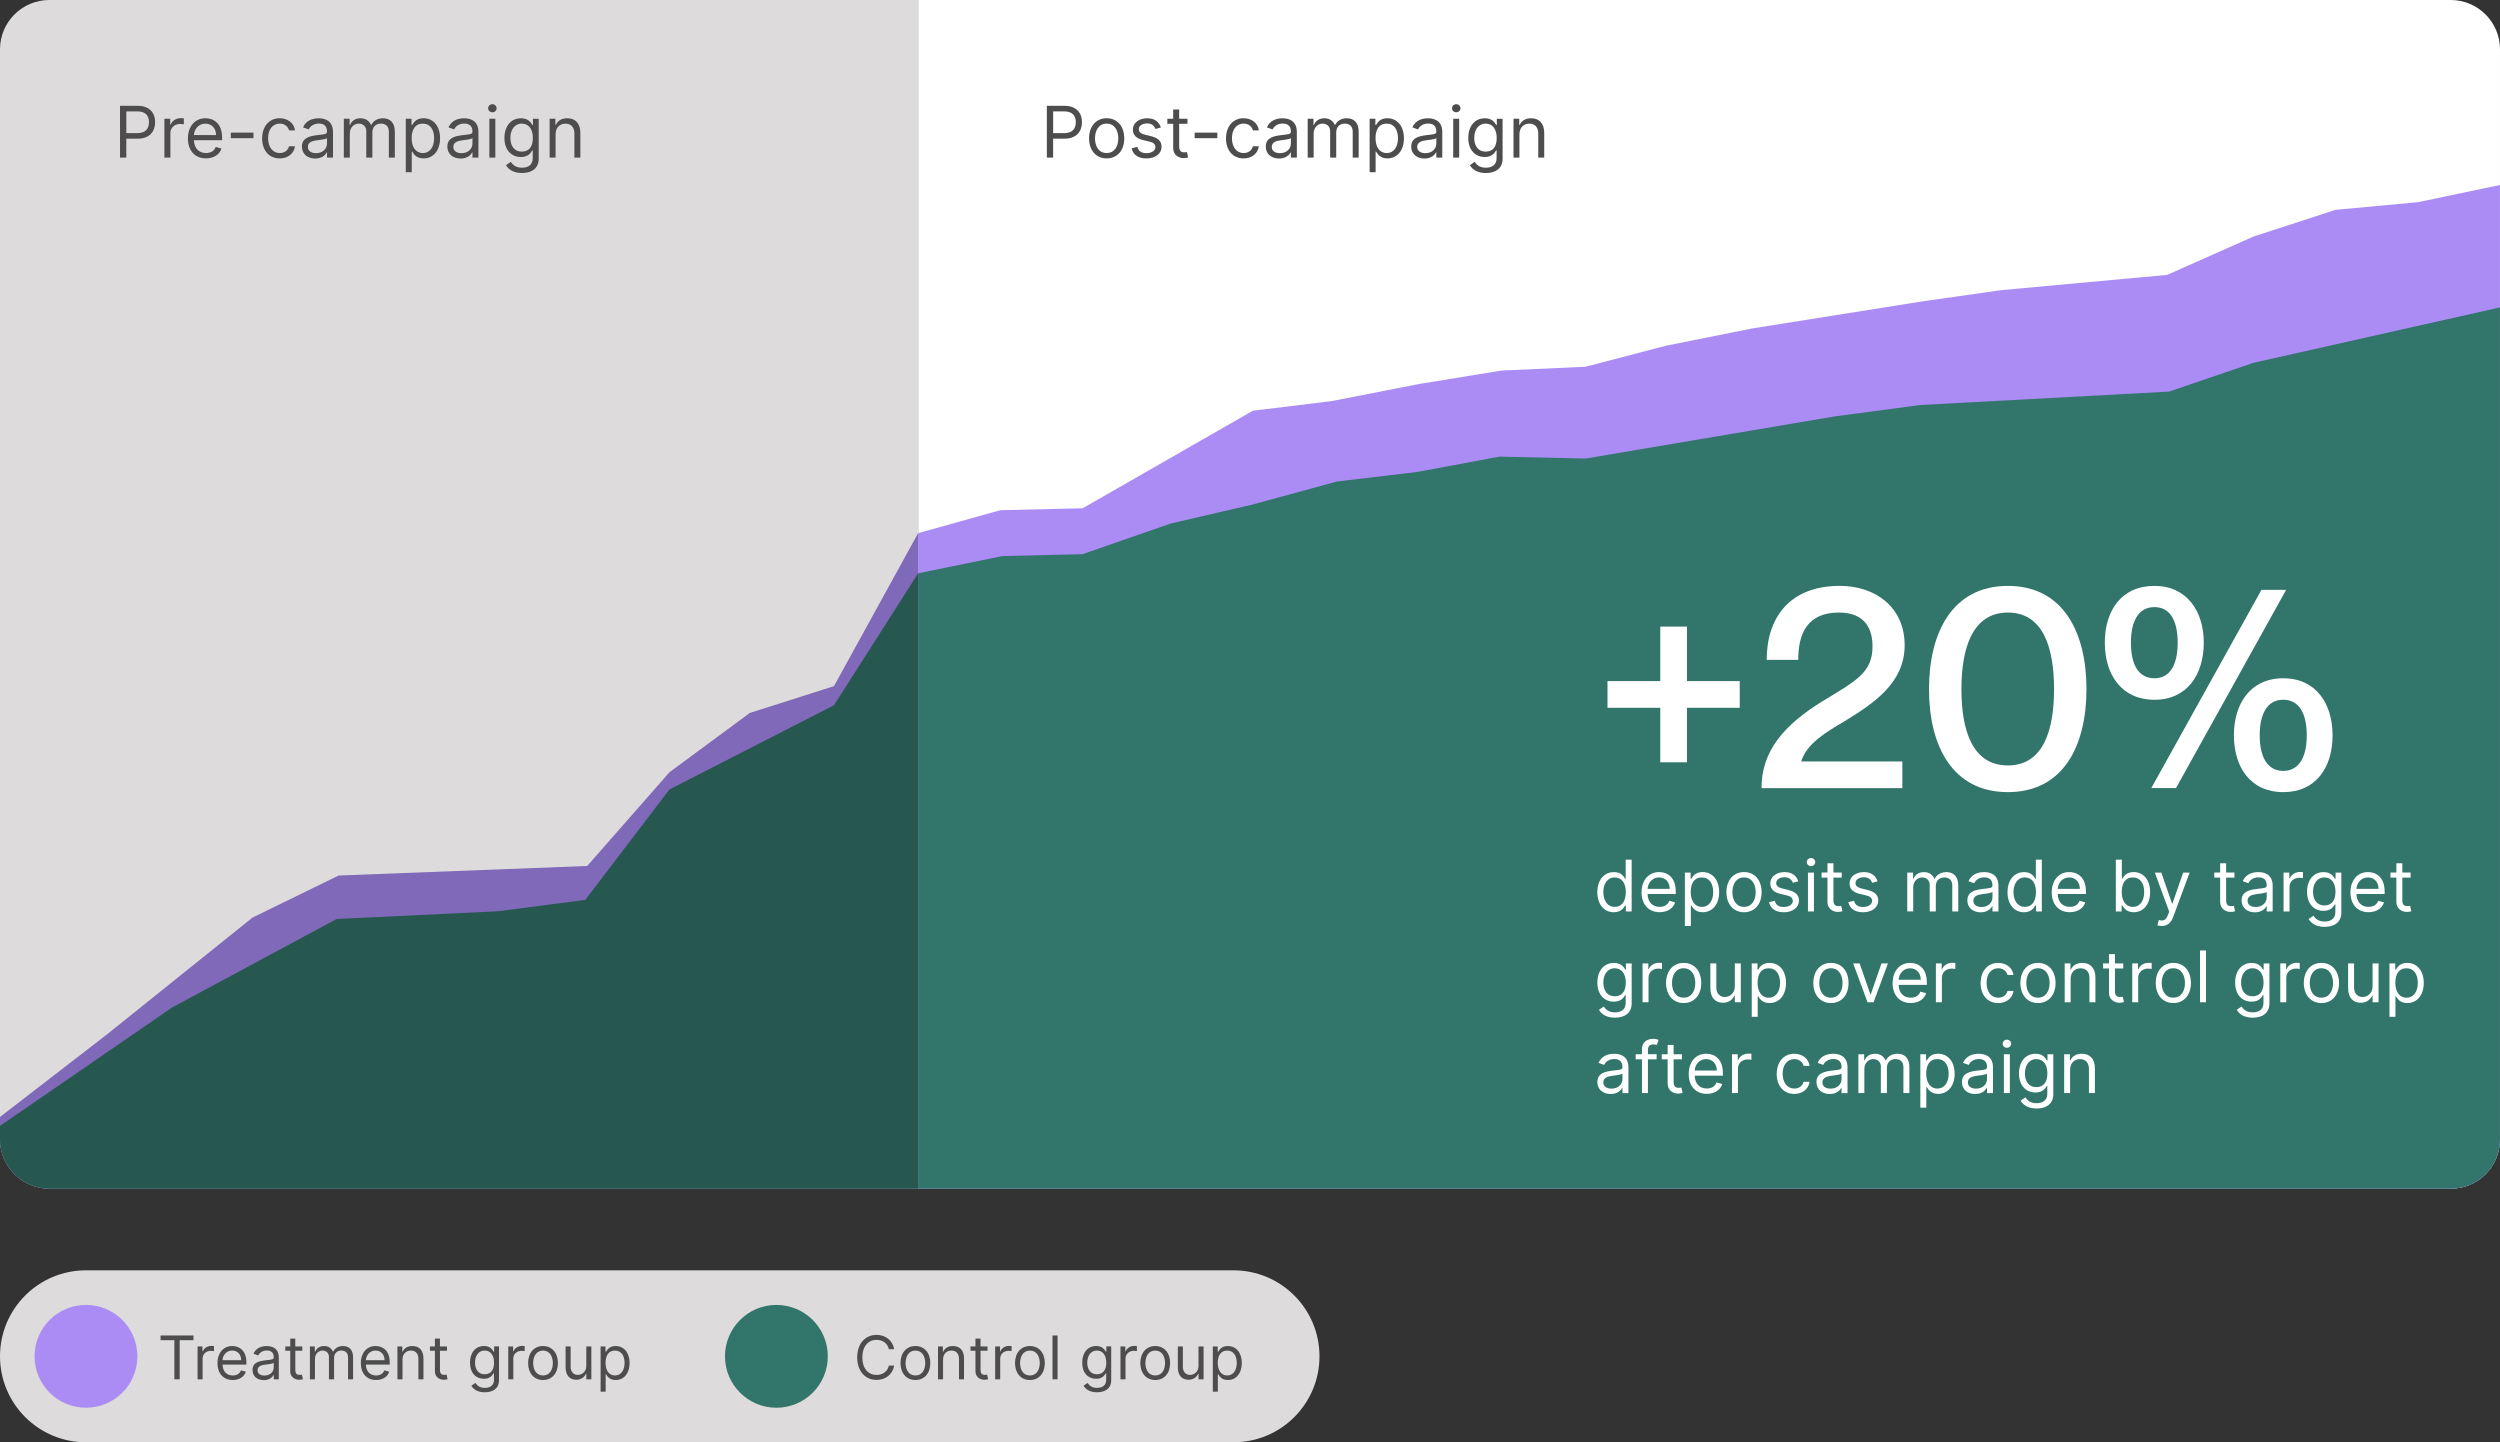 <?xml version="1.0" encoding="UTF-8"?><svg id="Layer_2" xmlns="http://www.w3.org/2000/svg" viewBox="0 0 912.74 526.58"><rect x="0" y="0" width="912.74" height="526.58" fill="#333333" stroke="none"/><defs><style>.cls-1{fill:#265850;}.cls-1,.cls-2,.cls-3,.cls-4,.cls-5,.cls-6,.cls-7{stroke-width:0px;}.cls-2{fill:#4d4d4d;}.cls-3{fill:#dddbdb;}.cls-4{fill:#ab8cf5;}.cls-5{fill:#32756b;}.cls-6{fill:#8069b8;}.cls-7{fill:#fff;}</style></defs><g id="Layer_1-2"><path class="cls-3" d="M450.36,463.79H31.39c-17.34,0-31.39,14.06-31.39,31.39s14.06,31.39,31.39,31.39h418.96c17.34,0,31.39-14.06,31.39-31.39s-14.06-31.39-31.39-31.39Z"/><path class="cls-3" d="M18,0h317.2v433.97H18C8.07,433.97,0,425.9,0,415.97V18C0,8.07,8.07,0,18,0Z"/><path class="cls-7" d="M335.21,0h559.53c9.93,0,18,8.07,18,18v397.97c0,9.93-8.07,18-18,18H335.21V0h0Z"/><path class="cls-4" d="M882.71,73.82l-30.03,2.79-30.03,9.78-31.43,13.97-60.76,5.59-29.33,4.19-61.45,9.78-31.43,6.29-29.33,7.68-30.73,1.4-30.03,4.89-32.12,6.28-28.63,3.49-62.15,35.62-30.03.7-30.03,8.38v239.33h559.53c9.94,0,18-8.06,18-18V67.54l-30.03,6.29Z"/><path class="cls-5" d="M822.65,132.49l-30.73,10.48-90.78,4.89-31.43,4.19-90.78,15.36-31.43-.7-30.03,5.59-29.33,3.49-30.73,8.38-30.03,6.98-32.12,11.17-29.33.7-30.73,6.29v224.67h559.53c9.94,0,18-8.06,18-18V112.23l-90.09,20.25Z"/><path class="cls-6" d="M304.48,250.51l-30.73,9.78-29.33,21.65-30.03,34.22-90.78,3.49-31.43,15.36-53.07,42.6L0,407.8v8.17c0,9.94,8.06,18,18,18h317.21v-239.33l-30.73,55.87Z"/><path class="cls-1" d="M304.48,257.49l-60.06,30.73-30.73,40.31-32.12,4.19-58.66,2.79-60.06,32.31L0,411.06v4.91c0,9.94,8.06,18,18,18h317.21v-224.67l-30.73,48.19Z"/><path class="cls-2" d="M43.83,38.63h6.39c4.44,0,6.42,2.64,6.42,5.98s-1.98,6.02-6.39,6.02h-4.14v6.91h-2.29v-18.91ZM50.18,48.6c3.04,0,4.21-1.72,4.21-3.99s-1.17-3.95-4.25-3.95h-4.02v7.94h4.06Z"/><path class="cls-2" d="M60.04,43.36h2.1v2.14h.15c.52-1.4,1.99-2.36,3.69-2.36.32,0,.9.02,1.14.04v2.22c-.15-.04-.75-.15-1.33-.15-2.07,0-3.58,1.4-3.58,3.32v8.97h-2.18v-14.18Z"/><path class="cls-2" d="M68.61,50.56c0-4.36,2.55-7.39,6.39-7.39,2.95,0,6.09,1.81,6.09,7.09v.92h-10.29c.1,3.04,1.86,4.69,4.42,4.69,1.71,0,2.99-.74,3.54-2.22l2.1.59c-.67,2.14-2.77,3.58-5.65,3.58-4.1,0-6.61-2.92-6.61-7.27ZM78.87,49.31c0-2.4-1.51-4.17-3.88-4.17-2.49,0-4.05,1.97-4.2,4.17h8.08Z"/><path class="cls-2" d="M92.54,50.45h-8.27v-2.03h8.27v2.03Z"/><path class="cls-2" d="M95.71,50.52c0-4.32,2.55-7.35,6.39-7.35,2.99,0,5.24,1.77,5.61,4.43h-2.18c-.33-1.29-1.48-2.47-3.4-2.47-2.55,0-4.25,2.1-4.25,5.32s1.66,5.43,4.25,5.43c1.7,0,2.99-.92,3.4-2.47h2.18c-.37,2.51-2.44,4.43-5.58,4.43-3.99,0-6.43-3.06-6.43-7.31Z"/><path class="cls-2" d="M110.23,53.52c0-3.25,2.87-3.83,5.5-4.17,2.58-.33,3.66-.24,3.66-1.29v-.07c0-1.82-.99-2.88-2.99-2.88s-3.21,1.11-3.69,2.14l-2.07-.74c1.11-2.58,3.54-3.32,5.69-3.32,1.81,0,5.24.52,5.24,5.02v9.34h-2.18v-1.92h-.11c-.44.92-1.74,2.25-4.21,2.25-2.7,0-4.84-1.59-4.84-4.36ZM119.38,52.41v-1.99c-.37.44-2.84.7-3.77.81-1.7.22-3.21.74-3.21,2.4,0,1.51,1.26,2.29,2.99,2.29,2.58,0,3.99-1.74,3.99-3.51Z"/><path class="cls-2" d="M125.55,43.36h2.1v2.22h.18c.59-1.51,1.96-2.4,3.8-2.4s3.1.89,3.8,2.4h.15c.73-1.47,2.22-2.4,4.25-2.4,2.53,0,4.32,1.54,4.32,4.87v9.49h-2.18v-9.49c0-2.1-1.33-2.92-2.88-2.92-1.99,0-3.14,1.35-3.14,3.18v9.23h-2.22v-9.71c0-1.62-1.15-2.7-2.81-2.7s-3.21,1.47-3.21,3.54v8.86h-2.18v-14.18Z"/><path class="cls-2" d="M148.15,43.36h2.1v2.25h.26c.48-.74,1.33-2.44,4.1-2.44,3.58,0,6.06,2.84,6.06,7.31s-2.47,7.35-6.02,7.35c-2.73,0-3.66-1.7-4.14-2.47h-.18v7.5h-2.18v-19.5ZM154.36,55.88c2.73,0,4.14-2.4,4.14-5.43s-1.37-5.32-4.14-5.32-4.06,2.14-4.06,5.32,1.44,5.43,4.06,5.43Z"/><path class="cls-2" d="M163.33,53.52c0-3.25,2.87-3.83,5.5-4.17,2.58-.33,3.66-.24,3.66-1.29v-.07c0-1.82-.99-2.88-2.99-2.88s-3.21,1.11-3.69,2.14l-2.07-.74c1.11-2.58,3.54-3.32,5.69-3.32,1.81,0,5.24.52,5.24,5.02v9.34h-2.18v-1.92h-.11c-.44.92-1.74,2.25-4.21,2.25-2.7,0-4.84-1.59-4.84-4.36ZM172.49,52.41v-1.99c-.37.44-2.84.7-3.77.81-1.7.22-3.21.74-3.21,2.4,0,1.51,1.26,2.29,2.99,2.29,2.58,0,3.99-1.74,3.99-3.51Z"/><path class="cls-2" d="M178.21,39.52c0-.81.7-1.48,1.55-1.48s1.55.66,1.55,1.48-.7,1.48-1.55,1.48-1.55-.66-1.55-1.48ZM178.66,43.36h2.18v14.18h-2.18v-14.18Z"/><path class="cls-2" d="M184.75,60.31l1.74-1.22c.58.78,1.49,2.14,4.06,2.14,2.29,0,3.95-1.07,3.95-3.43v-2.88h-.18c-.48.78-1.37,2.4-4.14,2.4-3.43,0-6.02-2.51-6.02-6.94s2.47-7.2,6.06-7.2c2.77,0,3.66,1.7,4.13,2.44h.22v-2.25h2.11v14.59c0,3.66-2.73,5.21-6.13,5.21-3.17,0-4.91-1.36-5.8-2.84ZM194.54,50.34c0-3.06-1.4-5.21-4.06-5.21s-4.14,2.33-4.14,5.21,1.4,5.02,4.14,5.02,4.06-1.88,4.06-5.02Z"/><path class="cls-2" d="M202.85,57.54h-2.18v-14.18h2.1v2.22h.18c.67-1.44,1.99-2.4,4.14-2.4,2.87,0,4.8,1.74,4.8,5.35v9.01h-2.18v-8.86c0-2.22-1.23-3.54-3.25-3.54s-3.62,1.4-3.62,3.88v8.53Z"/><path class="cls-2" d="M382.21,38.63h6.39c4.44,0,6.42,2.64,6.42,5.98s-1.98,6.02-6.39,6.02h-4.14v6.91h-2.29v-18.91ZM388.56,48.6c3.04,0,4.21-1.72,4.21-3.99s-1.17-3.95-4.25-3.95h-4.02v7.94h4.06Z"/><path class="cls-2" d="M397.61,50.52c0-4.43,2.58-7.35,6.43-7.35s6.42,2.92,6.42,7.35-2.58,7.31-6.42,7.31-6.43-2.92-6.43-7.31ZM408.28,50.52c0-2.84-1.33-5.39-4.25-5.39s-4.25,2.55-4.25,5.39,1.33,5.35,4.25,5.35,4.25-2.51,4.25-5.35Z"/><path class="cls-2" d="M421.87,47.09c-.38-.98-1.16-2.03-3.07-2.03-1.74,0-3.03.89-3.03,2.1,0,1.09.76,1.65,2.44,2.07l2.11.52c2.53.62,3.77,1.86,3.77,3.84,0,2.45-2.24,4.25-5.54,4.25-2.9,0-4.88-1.28-5.39-3.69l2.07-.52c.39,1.52,1.5,2.29,3.29,2.29,2.03,0,3.32-1,3.32-2.22,0-.98-.67-1.66-2.1-1.99l-2.36-.55c-2.6-.61-3.77-1.92-3.77-3.88,0-2.4,2.22-4.1,5.21-4.1,2.81,0,4.34,1.35,5.02,3.36l-1.96.55Z"/><path class="cls-2" d="M433.54,45.21h-3.03v8.27c0,1.85.92,2.14,1.88,2.14.48,0,.78-.07.96-.11l.44,1.96c-.29.11-.81.26-1.62.26-1.85,0-3.84-1.18-3.84-3.66v-8.86h-2.14v-1.85h2.14v-3.4h2.18v3.4h3.03v1.85Z"/><path class="cls-2" d="M444.44,50.45h-8.27v-2.03h8.27v2.03Z"/><path class="cls-2" d="M447.61,50.52c0-4.32,2.55-7.35,6.39-7.35,2.99,0,5.24,1.77,5.61,4.43h-2.18c-.33-1.29-1.48-2.47-3.4-2.47-2.55,0-4.25,2.1-4.25,5.32s1.66,5.43,4.25,5.43c1.7,0,2.99-.92,3.4-2.47h2.18c-.37,2.51-2.44,4.43-5.58,4.43-3.99,0-6.43-3.06-6.43-7.31Z"/><path class="cls-2" d="M462.13,53.52c0-3.25,2.87-3.83,5.5-4.17,2.58-.33,3.66-.24,3.66-1.29v-.07c0-1.82-.99-2.88-2.99-2.88s-3.21,1.11-3.69,2.14l-2.07-.74c1.11-2.58,3.54-3.32,5.69-3.32,1.81,0,5.24.52,5.24,5.02v9.34h-2.18v-1.92h-.11c-.44.92-1.74,2.25-4.21,2.25-2.7,0-4.84-1.59-4.84-4.36ZM471.29,52.41v-1.99c-.37.44-2.84.7-3.77.81-1.7.22-3.21.74-3.21,2.4,0,1.51,1.26,2.29,2.99,2.29,2.58,0,3.99-1.74,3.99-3.51Z"/><path class="cls-2" d="M477.45,43.36h2.1v2.22h.18c.59-1.51,1.96-2.4,3.8-2.4s3.1.89,3.8,2.4h.15c.73-1.47,2.22-2.4,4.25-2.4,2.53,0,4.32,1.54,4.32,4.87v9.49h-2.18v-9.49c0-2.1-1.33-2.92-2.88-2.92-1.99,0-3.14,1.35-3.14,3.18v9.23h-2.22v-9.71c0-1.62-1.15-2.7-2.81-2.7s-3.21,1.47-3.21,3.54v8.86h-2.18v-14.18Z"/><path class="cls-2" d="M500.05,43.36h2.1v2.25h.26c.48-.74,1.33-2.44,4.1-2.44,3.58,0,6.06,2.84,6.06,7.31s-2.47,7.35-6.02,7.35c-2.73,0-3.66-1.7-4.14-2.47h-.18v7.5h-2.18v-19.5ZM506.26,55.88c2.73,0,4.14-2.4,4.14-5.43s-1.37-5.32-4.14-5.32-4.06,2.14-4.06,5.32,1.44,5.43,4.06,5.43Z"/><path class="cls-2" d="M515.23,53.52c0-3.25,2.87-3.83,5.5-4.17,2.58-.33,3.66-.24,3.66-1.29v-.07c0-1.82-.99-2.88-2.99-2.88s-3.21,1.11-3.69,2.14l-2.07-.74c1.11-2.58,3.54-3.32,5.69-3.32,1.81,0,5.24.52,5.24,5.02v9.34h-2.18v-1.92h-.11c-.44.92-1.74,2.25-4.21,2.25-2.7,0-4.84-1.59-4.84-4.36ZM524.39,52.41v-1.99c-.37.44-2.84.7-3.77.81-1.7.22-3.21.74-3.21,2.4,0,1.51,1.26,2.29,2.99,2.29,2.58,0,3.99-1.74,3.99-3.51Z"/><path class="cls-2" d="M530.12,39.52c0-.81.7-1.48,1.55-1.48s1.55.66,1.55,1.48-.7,1.48-1.55,1.48-1.55-.66-1.55-1.48ZM530.56,43.36h2.18v14.18h-2.18v-14.18Z"/><path class="cls-2" d="M536.65,60.31l1.74-1.22c.58.78,1.49,2.14,4.06,2.14,2.29,0,3.95-1.07,3.95-3.43v-2.88h-.18c-.48.78-1.37,2.4-4.14,2.4-3.43,0-6.02-2.51-6.02-6.94s2.47-7.2,6.06-7.2c2.77,0,3.66,1.7,4.14,2.44h.22v-2.25h2.11v14.59c0,3.66-2.73,5.21-6.13,5.21-3.17,0-4.91-1.36-5.8-2.84ZM546.44,50.34c0-3.06-1.4-5.21-4.06-5.21s-4.14,2.33-4.14,5.21,1.4,5.02,4.14,5.02,4.06-1.88,4.06-5.02Z"/><path class="cls-2" d="M554.75,57.54h-2.18v-14.18h2.1v2.22h.18c.67-1.44,1.99-2.4,4.14-2.4,2.87,0,4.8,1.74,4.8,5.35v9.01h-2.18v-8.86c0-2.22-1.23-3.54-3.25-3.54s-3.62,1.4-3.62,3.88v8.53Z"/><path class="cls-7" d="M606.16,258.41h-19.27v-9.74h19.27v-19.9h9.74v19.9h19.27v9.74h-19.27v19.9h-9.74v-19.9Z"/><path class="cls-7" d="M665.22,256.11c12.25-7.44,18.43-10.47,18.43-20.11,0-5.97-2.41-12.36-12.25-12.36-11.31,0-14.87,7.33-14.87,17.28h-11.52c0-15.39,8.38-27.02,26.7-27.02,13.09,0,23.67,7.85,23.67,21.68s-11.42,21.26-21.78,27.65c-7.12,4.19-13.82,8.17-15.92,14.56v.21h36.86v9.74h-51.42c0-13.61,8.27-23.04,22.1-31.63Z"/><path class="cls-7" d="M704.27,251.61c0-20.73,8.59-37.7,28.8-37.7s28.69,16.96,28.69,37.7-8.48,37.59-28.69,37.59-28.8-16.86-28.8-37.59ZM733.07,279.46c12.99,0,16.86-12.99,16.86-27.86s-3.87-27.96-16.86-27.96-16.96,13.09-16.96,27.96,3.87,27.86,16.96,27.86Z"/><path class="cls-7" d="M786.58,213.91c11.83,0,18.01,9.22,18.01,20.73s-5.97,20.84-18.01,20.84-18.12-9.22-18.12-20.84,5.97-20.73,18.12-20.73ZM786.58,247.63c5.76,0,8.48-5.03,8.48-12.99s-2.72-12.99-8.48-12.99-8.59,5.03-8.59,12.99,2.72,12.99,8.59,12.99ZM825.64,215.37h9.01l-40.21,72.36h-9.01l40.21-72.36ZM833.6,247.63c11.94,0,18.01,9.22,18.01,20.84s-5.97,20.73-18.01,20.73-18.01-9.22-18.01-20.73,5.97-20.84,18.01-20.84ZM833.6,281.45c5.76,0,8.59-5.03,8.59-12.99s-2.83-12.99-8.59-12.99-8.59,5.03-8.59,12.99,2.83,12.99,8.59,12.99Z"/><path class="cls-7" d="M583.19,325.71c0-4.47,2.47-7.31,6.06-7.31,2.77,0,3.62,1.7,4.1,2.44h.18v-6.98h2.18v18.91h-2.11v-2.18h-.26c-.48.78-1.4,2.47-4.14,2.47-3.54,0-6.02-2.84-6.02-7.35ZM593.57,325.67c0-3.18-1.4-5.32-4.06-5.32s-4.14,2.33-4.14,5.32,1.4,5.43,4.14,5.43,4.06-2.22,4.06-5.43Z"/><path class="cls-7" d="M599.33,325.78c0-4.36,2.55-7.39,6.39-7.39,2.95,0,6.09,1.81,6.09,7.09v.92h-10.29c.1,3.04,1.86,4.69,4.42,4.69,1.71,0,2.99-.74,3.54-2.22l2.1.59c-.67,2.14-2.77,3.58-5.65,3.58-4.1,0-6.61-2.92-6.61-7.27ZM609.6,324.52c0-2.4-1.51-4.17-3.88-4.17-2.49,0-4.05,1.97-4.2,4.17h8.08Z"/><path class="cls-7" d="M615.14,318.58h2.1v2.25h.26c.48-.74,1.33-2.44,4.1-2.44,3.58,0,6.06,2.84,6.06,7.31s-2.47,7.35-6.02,7.35c-2.73,0-3.66-1.7-4.14-2.47h-.18v7.5h-2.18v-19.5ZM621.34,331.1c2.73,0,4.14-2.4,4.14-5.43s-1.37-5.32-4.14-5.32-4.06,2.14-4.06,5.32,1.44,5.43,4.06,5.43Z"/><path class="cls-7" d="M630.31,325.74c0-4.43,2.58-7.35,6.43-7.35s6.42,2.92,6.42,7.35-2.58,7.31-6.42,7.31-6.43-2.92-6.43-7.31ZM640.99,325.74c0-2.84-1.33-5.39-4.25-5.39s-4.25,2.55-4.25,5.39,1.33,5.35,4.25,5.35,4.25-2.51,4.25-5.35Z"/><path class="cls-7" d="M654.58,322.31c-.38-.98-1.16-2.03-3.07-2.03-1.74,0-3.03.89-3.03,2.1,0,1.09.76,1.65,2.44,2.07l2.11.52c2.53.62,3.77,1.86,3.77,3.84,0,2.45-2.24,4.25-5.54,4.25-2.9,0-4.88-1.28-5.39-3.69l2.07-.52c.39,1.52,1.5,2.29,3.29,2.29,2.03,0,3.32-1,3.32-2.22,0-.98-.67-1.66-2.1-1.99l-2.36-.55c-2.6-.61-3.77-1.92-3.77-3.88,0-2.4,2.22-4.1,5.21-4.1,2.81,0,4.34,1.35,5.02,3.36l-1.96.55Z"/><path class="cls-7" d="M659.64,314.74c0-.81.7-1.48,1.55-1.48s1.55.66,1.55,1.48-.7,1.48-1.55,1.48-1.55-.66-1.55-1.48ZM660.08,318.58h2.18v14.18h-2.18v-14.18Z"/><path class="cls-7" d="M672.41,320.42h-3.03v8.27c0,1.85.92,2.14,1.88,2.14.48,0,.78-.07.96-.11l.44,1.96c-.29.11-.81.26-1.62.26-1.85,0-3.84-1.18-3.84-3.66v-8.86h-2.14v-1.85h2.14v-3.4h2.18v3.4h3.03v1.85Z"/><path class="cls-7" d="M683.53,322.31c-.38-.98-1.16-2.03-3.07-2.03-1.74,0-3.03.89-3.03,2.1,0,1.09.76,1.65,2.44,2.07l2.11.52c2.53.62,3.77,1.86,3.77,3.84,0,2.45-2.24,4.25-5.54,4.25-2.9,0-4.88-1.28-5.39-3.69l2.07-.52c.39,1.52,1.5,2.29,3.29,2.29,2.03,0,3.32-1,3.32-2.22,0-.98-.67-1.66-2.1-1.99l-2.36-.55c-2.6-.61-3.77-1.92-3.77-3.88,0-2.4,2.22-4.1,5.21-4.1,2.81,0,4.34,1.35,5.02,3.36l-1.96.55Z"/><path class="cls-7" d="M696.35,318.58h2.1v2.22h.18c.59-1.51,1.96-2.4,3.8-2.4s3.1.89,3.8,2.4h.15c.73-1.47,2.22-2.4,4.25-2.4,2.53,0,4.32,1.54,4.32,4.87v9.49h-2.18v-9.49c0-2.1-1.33-2.92-2.88-2.92-1.99,0-3.14,1.35-3.14,3.18v9.23h-2.22v-9.71c0-1.62-1.15-2.7-2.81-2.7s-3.21,1.47-3.21,3.54v8.86h-2.18v-14.18Z"/><path class="cls-7" d="M718.28,328.73c0-3.25,2.87-3.83,5.5-4.17,2.58-.33,3.66-.24,3.66-1.29v-.07c0-1.82-.99-2.88-2.99-2.88s-3.21,1.11-3.69,2.14l-2.07-.74c1.11-2.58,3.54-3.32,5.69-3.32,1.81,0,5.24.52,5.24,5.02v9.34h-2.18v-1.92h-.11c-.44.92-1.74,2.25-4.21,2.25-2.7,0-4.84-1.59-4.84-4.36ZM727.44,327.63v-1.99c-.37.44-2.84.7-3.77.81-1.7.22-3.21.74-3.21,2.4,0,1.51,1.26,2.29,2.99,2.29,2.58,0,3.99-1.74,3.99-3.51Z"/><path class="cls-7" d="M732.94,325.71c0-4.47,2.47-7.31,6.06-7.31,2.77,0,3.62,1.7,4.1,2.44h.18v-6.98h2.18v18.91h-2.11v-2.18h-.26c-.48.78-1.4,2.47-4.14,2.47-3.54,0-6.02-2.84-6.02-7.35ZM743.32,325.67c0-3.18-1.4-5.32-4.06-5.32s-4.14,2.33-4.14,5.32,1.4,5.43,4.14,5.43,4.06-2.22,4.06-5.43Z"/><path class="cls-7" d="M749.08,325.78c0-4.36,2.55-7.39,6.39-7.39,2.95,0,6.09,1.81,6.09,7.09v.92h-10.29c.1,3.04,1.86,4.69,4.42,4.69,1.71,0,2.99-.74,3.54-2.22l2.1.59c-.67,2.14-2.77,3.58-5.65,3.58-4.1,0-6.61-2.92-6.61-7.27ZM759.35,324.52c0-2.4-1.51-4.17-3.88-4.17-2.49,0-4.05,1.97-4.2,4.17h8.08Z"/><path class="cls-7" d="M772.49,313.85h2.18v6.98h.18c.48-.74,1.33-2.44,4.1-2.44,3.58,0,6.06,2.84,6.06,7.31s-2.47,7.35-6.02,7.35c-2.73,0-3.66-1.7-4.14-2.47h-.26v2.18h-2.11v-18.91ZM778.7,331.1c2.73,0,4.14-2.4,4.14-5.43s-1.37-5.32-4.14-5.32-4.06,2.14-4.06,5.32,1.44,5.43,4.06,5.43Z"/><path class="cls-7" d="M787.64,337.82l.55-1.92c1.59.41,2.57.2,3.36-1.96l.41-1.11-5.24-14.25h2.36l3.92,11.3h.15l3.91-11.3h2.36l-6.02,16.25c-.82,2.21-2.21,3.25-4.17,3.25-.74,0-1.37-.15-1.59-.26Z"/><path class="cls-7" d="M815.78,320.42h-3.03v8.27c0,1.85.92,2.14,1.88,2.14.48,0,.78-.07.96-.11l.44,1.96c-.29.11-.81.26-1.62.26-1.85,0-3.84-1.18-3.84-3.66v-8.86h-2.14v-1.85h2.14v-3.4h2.18v3.4h3.03v1.85Z"/><path class="cls-7" d="M818.4,328.73c0-3.25,2.87-3.83,5.5-4.17,2.58-.33,3.66-.24,3.66-1.29v-.07c0-1.82-.99-2.88-2.99-2.88s-3.21,1.11-3.69,2.14l-2.07-.74c1.11-2.58,3.54-3.32,5.69-3.32,1.81,0,5.24.52,5.24,5.02v9.34h-2.18v-1.92h-.11c-.44.92-1.74,2.25-4.21,2.25-2.7,0-4.84-1.59-4.84-4.36ZM827.56,327.63v-1.99c-.37.44-2.84.7-3.77.81-1.7.22-3.21.74-3.21,2.4,0,1.51,1.26,2.29,2.99,2.29,2.58,0,3.99-1.74,3.99-3.51Z"/><path class="cls-7" d="M833.73,318.58h2.1v2.14h.15c.52-1.4,1.99-2.36,3.69-2.36.32,0,.9.02,1.14.04v2.22c-.15-.04-.75-.15-1.33-.15-2.07,0-3.58,1.4-3.58,3.32v8.97h-2.18v-14.18Z"/><path class="cls-7" d="M842.88,335.53l1.74-1.22c.58.78,1.49,2.14,4.06,2.14,2.29,0,3.95-1.07,3.95-3.43v-2.88h-.18c-.48.78-1.37,2.4-4.14,2.4-3.43,0-6.02-2.51-6.02-6.94s2.47-7.2,6.06-7.2c2.77,0,3.66,1.7,4.13,2.44h.22v-2.25h2.11v14.59c0,3.66-2.73,5.21-6.13,5.21-3.17,0-4.91-1.36-5.8-2.84ZM852.67,325.56c0-3.06-1.4-5.21-4.06-5.21s-4.14,2.33-4.14,5.21,1.4,5.02,4.14,5.02,4.06-1.88,4.06-5.02Z"/><path class="cls-7" d="M858.14,325.78c0-4.36,2.55-7.39,6.39-7.39,2.95,0,6.09,1.81,6.09,7.09v.92h-10.29c.1,3.04,1.86,4.69,4.42,4.69,1.71,0,2.99-.74,3.54-2.22l2.1.59c-.67,2.14-2.77,3.58-5.65,3.58-4.1,0-6.61-2.92-6.61-7.27ZM868.4,324.52c0-2.4-1.51-4.17-3.88-4.17-2.49,0-4.05,1.97-4.2,4.17h8.08Z"/><path class="cls-7" d="M880.11,320.42h-3.03v8.27c0,1.85.92,2.14,1.88,2.14.48,0,.78-.07.96-.11l.44,1.96c-.29.11-.81.26-1.62.26-1.85,0-3.84-1.18-3.84-3.66v-8.86h-2.14v-1.85h2.14v-3.4h2.18v3.4h3.03v1.85Z"/><path class="cls-7" d="M583.78,368.69l1.74-1.22c.58.78,1.49,2.14,4.06,2.14,2.29,0,3.95-1.07,3.95-3.43v-2.88h-.18c-.48.78-1.37,2.4-4.14,2.4-3.43,0-6.02-2.51-6.02-6.94s2.47-7.2,6.06-7.2c2.77,0,3.66,1.7,4.13,2.44h.22v-2.25h2.11v14.59c0,3.66-2.73,5.21-6.13,5.21-3.17,0-4.91-1.36-5.8-2.84ZM593.57,358.72c0-3.06-1.4-5.21-4.06-5.21s-4.14,2.33-4.14,5.21,1.4,5.02,4.14,5.02,4.06-1.88,4.06-5.02Z"/><path class="cls-7" d="M599.7,351.74h2.1v2.14h.15c.52-1.4,1.99-2.36,3.69-2.36.32,0,.9.02,1.14.04v2.22c-.15-.04-.75-.15-1.33-.15-2.07,0-3.58,1.4-3.58,3.32v8.97h-2.18v-14.18Z"/><path class="cls-7" d="M608.27,358.9c0-4.43,2.58-7.35,6.43-7.35s6.42,2.92,6.42,7.35-2.58,7.31-6.42,7.31-6.43-2.92-6.43-7.31ZM618.94,358.9c0-2.84-1.33-5.39-4.25-5.39s-4.25,2.55-4.25,5.39,1.33,5.35,4.25,5.35,4.25-2.51,4.25-5.35Z"/><path class="cls-7" d="M633.38,351.74h2.18v14.18h-2.18v-2.4h-.15c-.66,1.44-2.07,2.58-4.21,2.58-2.66,0-4.58-1.74-4.58-5.35v-9.01h2.18v8.86c0,2.07,1.29,3.4,3.1,3.4,1.62,0,3.66-1.22,3.66-3.88v-8.38Z"/><path class="cls-7" d="M639.55,351.74h2.1v2.25h.26c.48-.74,1.33-2.44,4.1-2.44,3.58,0,6.06,2.84,6.06,7.31s-2.47,7.35-6.02,7.35c-2.73,0-3.66-1.7-4.14-2.47h-.18v7.5h-2.18v-19.5ZM645.75,364.26c2.73,0,4.14-2.4,4.14-5.43s-1.37-5.32-4.14-5.32-4.06,2.14-4.06,5.32,1.44,5.43,4.06,5.43Z"/><path class="cls-7" d="M662.04,358.9c0-4.43,2.58-7.35,6.43-7.35s6.42,2.92,6.42,7.35-2.58,7.31-6.42,7.31-6.43-2.92-6.43-7.31ZM672.71,358.9c0-2.84-1.33-5.39-4.25-5.39s-4.25,2.55-4.25,5.39,1.33,5.35,4.25,5.35,4.25-2.51,4.25-5.35Z"/><path class="cls-7" d="M684.05,365.92h-2.22l-5.24-14.18h2.36l3.91,11.3h.15l3.91-11.3h2.36l-5.24,14.18Z"/><path class="cls-7" d="M690.99,358.94c0-4.36,2.55-7.39,6.39-7.39,2.95,0,6.09,1.81,6.09,7.09v.92h-10.29c.1,3.04,1.86,4.69,4.42,4.69,1.71,0,2.99-.74,3.54-2.22l2.1.59c-.67,2.14-2.77,3.58-5.65,3.58-4.1,0-6.61-2.92-6.61-7.27ZM701.26,357.69c0-2.4-1.51-4.17-3.88-4.17-2.49,0-4.05,1.97-4.2,4.17h8.08Z"/><path class="cls-7" d="M706.8,351.74h2.1v2.14h.15c.52-1.4,1.99-2.36,3.69-2.36.32,0,.9.02,1.14.04v2.22c-.15-.04-.75-.15-1.33-.15-2.07,0-3.58,1.4-3.58,3.32v8.97h-2.18v-14.18Z"/><path class="cls-7" d="M723.12,358.9c0-4.32,2.55-7.35,6.39-7.35,2.99,0,5.24,1.77,5.61,4.43h-2.18c-.33-1.29-1.48-2.47-3.4-2.47-2.55,0-4.25,2.1-4.25,5.32s1.66,5.43,4.25,5.43c1.7,0,2.99-.92,3.4-2.47h2.18c-.37,2.51-2.44,4.43-5.58,4.43-3.99,0-6.43-3.06-6.43-7.31Z"/><path class="cls-7" d="M737.63,358.9c0-4.43,2.58-7.35,6.43-7.35s6.42,2.92,6.42,7.35-2.58,7.31-6.42,7.31-6.43-2.92-6.43-7.31ZM748.3,358.9c0-2.84-1.33-5.39-4.25-5.39s-4.25,2.55-4.25,5.39,1.33,5.35,4.25,5.35,4.25-2.51,4.25-5.35Z"/><path class="cls-7" d="M755.99,365.92h-2.18v-14.18h2.1v2.22h.18c.67-1.44,1.99-2.4,4.14-2.4,2.87,0,4.8,1.74,4.8,5.35v9.01h-2.18v-8.86c0-2.22-1.23-3.54-3.25-3.54s-3.62,1.4-3.62,3.88v8.53Z"/><path class="cls-7" d="M775.19,353.59h-3.03v8.27c0,1.85.92,2.14,1.88,2.14.48,0,.78-.07.96-.11l.44,1.96c-.29.11-.81.26-1.62.26-1.85,0-3.84-1.18-3.84-3.66v-8.86h-2.14v-1.85h2.14v-3.4h2.18v3.4h3.03v1.85Z"/><path class="cls-7" d="M778.48,351.74h2.1v2.14h.15c.52-1.4,1.99-2.36,3.69-2.36.32,0,.9.02,1.14.04v2.22c-.15-.04-.75-.15-1.33-.15-2.07,0-3.58,1.4-3.58,3.32v8.97h-2.18v-14.18Z"/><path class="cls-7" d="M787.05,358.9c0-4.43,2.58-7.35,6.43-7.35s6.42,2.92,6.42,7.35-2.58,7.31-6.42,7.31-6.43-2.92-6.43-7.31ZM797.72,358.9c0-2.84-1.33-5.39-4.25-5.39s-4.25,2.55-4.25,5.39,1.33,5.35,4.25,5.35,4.25-2.51,4.25-5.35Z"/><path class="cls-7" d="M805.4,365.92h-2.18v-18.91h2.18v18.91Z"/><path class="cls-7" d="M816.63,368.69l1.74-1.22c.58.78,1.49,2.14,4.06,2.14,2.29,0,3.95-1.07,3.95-3.43v-2.88h-.18c-.48.78-1.37,2.4-4.14,2.4-3.43,0-6.02-2.51-6.02-6.94s2.47-7.2,6.06-7.2c2.77,0,3.66,1.7,4.13,2.44h.22v-2.25h2.11v14.59c0,3.66-2.73,5.21-6.13,5.21-3.17,0-4.91-1.36-5.8-2.84ZM826.41,358.72c0-3.06-1.4-5.21-4.06-5.21s-4.14,2.33-4.14,5.21,1.4,5.02,4.14,5.02,4.06-1.88,4.06-5.02Z"/><path class="cls-7" d="M832.54,351.74h2.1v2.14h.15c.52-1.4,1.99-2.36,3.69-2.36.32,0,.9.02,1.14.04v2.22c-.15-.04-.75-.15-1.33-.15-2.07,0-3.58,1.4-3.58,3.32v8.97h-2.18v-14.18Z"/><path class="cls-7" d="M841.11,358.9c0-4.43,2.58-7.35,6.43-7.35s6.42,2.92,6.42,7.35-2.58,7.31-6.42,7.31-6.43-2.92-6.43-7.31ZM851.78,358.9c0-2.84-1.33-5.39-4.25-5.39s-4.25,2.55-4.25,5.39,1.33,5.35,4.25,5.35,4.25-2.51,4.25-5.35Z"/><path class="cls-7" d="M866.22,351.74h2.18v14.18h-2.18v-2.4h-.15c-.66,1.44-2.07,2.58-4.21,2.58-2.66,0-4.58-1.74-4.58-5.35v-9.01h2.18v8.86c0,2.07,1.29,3.4,3.1,3.4,1.62,0,3.66-1.22,3.66-3.88v-8.38Z"/><path class="cls-7" d="M872.39,351.74h2.1v2.25h.26c.48-.74,1.33-2.44,4.1-2.44,3.58,0,6.06,2.84,6.06,7.31s-2.47,7.35-6.02,7.35c-2.73,0-3.66-1.7-4.14-2.47h-.18v7.5h-2.18v-19.5ZM878.59,364.26c2.73,0,4.14-2.4,4.14-5.43s-1.37-5.32-4.14-5.32-4.06,2.14-4.06,5.32,1.44,5.43,4.06,5.43Z"/><path class="cls-7" d="M583.19,395.06c0-3.25,2.87-3.83,5.5-4.17,2.58-.33,3.66-.24,3.66-1.29v-.07c0-1.82-.99-2.88-2.99-2.88s-3.21,1.11-3.69,2.14l-2.07-.74c1.11-2.58,3.54-3.32,5.69-3.32,1.81,0,5.24.52,5.24,5.02v9.34h-2.18v-1.92h-.11c-.44.92-1.74,2.25-4.21,2.25-2.7,0-4.84-1.59-4.84-4.36ZM592.35,393.95v-1.99c-.37.44-2.84.7-3.77.81-1.7.22-3.21.74-3.21,2.4,0,1.51,1.26,2.29,2.99,2.29,2.58,0,3.99-1.74,3.99-3.51Z"/><path class="cls-7" d="M604.83,386.75h-3.18v12.33h-2.18v-12.33h-2.29v-1.85h2.29v-1.96c0-2.44,1.96-3.66,3.99-3.66,1.07,0,1.74.22,2.07.37l-.63,1.88c-.22-.07-.59-.22-1.22-.22-1.44,0-2.03.74-2.03,2.14v1.44h3.18v1.85Z"/><path class="cls-7" d="M614.06,386.75h-3.03v8.27c0,1.85.92,2.14,1.88,2.14.48,0,.78-.07.96-.11l.44,1.96c-.29.11-.81.26-1.62.26-1.85,0-3.84-1.18-3.84-3.66v-8.86h-2.14v-1.85h2.14v-3.4h2.18v3.4h3.03v1.85Z"/><path class="cls-7" d="M616.54,392.1c0-4.36,2.55-7.39,6.39-7.39,2.95,0,6.09,1.81,6.09,7.09v.92h-10.29c.1,3.04,1.86,4.69,4.42,4.69,1.71,0,2.99-.74,3.54-2.22l2.1.59c-.67,2.14-2.77,3.58-5.65,3.58-4.1,0-6.61-2.92-6.61-7.27ZM626.8,390.85c0-2.4-1.51-4.17-3.88-4.17-2.49,0-4.05,1.97-4.2,4.17h8.08Z"/><path class="cls-7" d="M632.35,384.9h2.1v2.14h.15c.52-1.4,1.99-2.36,3.69-2.36.32,0,.9.02,1.14.04v2.22c-.15-.04-.75-.15-1.33-.15-2.07,0-3.58,1.4-3.58,3.32v8.97h-2.18v-14.18Z"/><path class="cls-7" d="M648.67,392.07c0-4.32,2.55-7.35,6.39-7.35,2.99,0,5.24,1.77,5.61,4.43h-2.18c-.33-1.29-1.48-2.47-3.4-2.47-2.55,0-4.25,2.1-4.25,5.32s1.66,5.43,4.25,5.43c1.7,0,2.99-.92,3.4-2.47h2.18c-.37,2.51-2.44,4.43-5.58,4.43-3.99,0-6.43-3.06-6.43-7.31Z"/><path class="cls-7" d="M663.18,395.06c0-3.25,2.87-3.83,5.5-4.17,2.58-.33,3.66-.24,3.66-1.29v-.07c0-1.82-.99-2.88-2.99-2.88s-3.21,1.11-3.69,2.14l-2.07-.74c1.11-2.58,3.54-3.32,5.69-3.32,1.81,0,5.24.52,5.24,5.02v9.34h-2.18v-1.92h-.11c-.44.92-1.74,2.25-4.21,2.25-2.7,0-4.84-1.59-4.84-4.36ZM672.34,393.95v-1.99c-.37.44-2.84.7-3.77.81-1.7.22-3.21.74-3.21,2.4,0,1.51,1.26,2.29,2.99,2.29,2.58,0,3.99-1.74,3.99-3.51Z"/><path class="cls-7" d="M678.51,384.9h2.1v2.22h.18c.59-1.51,1.96-2.4,3.8-2.4s3.1.89,3.8,2.4h.15c.73-1.47,2.22-2.4,4.25-2.4,2.53,0,4.32,1.54,4.32,4.87v9.49h-2.18v-9.49c0-2.1-1.33-2.92-2.88-2.92-1.99,0-3.14,1.35-3.14,3.18v9.23h-2.22v-9.71c0-1.62-1.15-2.7-2.81-2.7s-3.21,1.47-3.21,3.54v8.86h-2.18v-14.18Z"/><path class="cls-7" d="M701.11,384.9h2.1v2.25h.26c.48-.74,1.33-2.44,4.1-2.44,3.58,0,6.06,2.84,6.06,7.31s-2.47,7.35-6.02,7.35c-2.73,0-3.66-1.7-4.14-2.47h-.18v7.5h-2.18v-19.5ZM707.31,397.42c2.73,0,4.14-2.4,4.14-5.43s-1.37-5.32-4.14-5.32-4.06,2.14-4.06,5.32,1.44,5.43,4.06,5.43Z"/><path class="cls-7" d="M716.29,395.06c0-3.25,2.87-3.83,5.5-4.17,2.58-.33,3.66-.24,3.66-1.29v-.07c0-1.82-.99-2.88-2.99-2.88s-3.21,1.11-3.69,2.14l-2.07-.74c1.11-2.58,3.54-3.32,5.69-3.32,1.81,0,5.24.52,5.24,5.02v9.34h-2.18v-1.92h-.11c-.44.92-1.74,2.25-4.21,2.25-2.7,0-4.84-1.59-4.84-4.36ZM725.45,393.95v-1.99c-.37.44-2.84.7-3.77.81-1.7.22-3.21.74-3.21,2.4,0,1.51,1.26,2.29,2.99,2.29,2.58,0,3.99-1.74,3.99-3.51Z"/><path class="cls-7" d="M731.17,381.06c0-.81.7-1.48,1.55-1.48s1.55.66,1.55,1.48-.7,1.48-1.55,1.48-1.55-.66-1.55-1.48ZM731.61,384.9h2.18v14.18h-2.18v-14.18Z"/><path class="cls-7" d="M737.71,401.85l1.74-1.22c.58.78,1.49,2.14,4.06,2.14,2.29,0,3.95-1.07,3.95-3.43v-2.88h-.18c-.48.78-1.37,2.4-4.14,2.4-3.43,0-6.02-2.51-6.02-6.94s2.47-7.2,6.06-7.2c2.77,0,3.66,1.7,4.14,2.44h.22v-2.25h2.11v14.59c0,3.66-2.73,5.21-6.13,5.21-3.17,0-4.91-1.36-5.8-2.84ZM747.49,391.88c0-3.06-1.4-5.21-4.06-5.21s-4.14,2.33-4.14,5.21,1.4,5.02,4.14,5.02,4.06-1.88,4.06-5.02Z"/><path class="cls-7" d="M755.8,399.08h-2.18v-14.18h2.1v2.22h.18c.67-1.44,1.99-2.4,4.14-2.4,2.87,0,4.8,1.74,4.8,5.35v9.01h-2.18v-8.86c0-2.22-1.23-3.54-3.25-3.54s-3.62,1.4-3.62,3.88v8.53Z"/><path class="cls-2" d="M324.52,492.58c-.47-2.22-2.38-3.41-4.5-3.41-2.91,0-5.19,2.25-5.19,6.41s2.28,6.41,5.19,6.41c2.12,0,4.03-1.19,4.5-3.41h1.94c-.59,3.28-3.22,5.22-6.44,5.22-4.09,0-7.06-3.16-7.06-8.22s2.97-8.22,7.06-8.22c3.22,0,5.84,1.94,6.44,5.22h-1.94Z"/><path class="cls-2" d="M328.77,497.65c0-3.75,2.19-6.22,5.44-6.22s5.44,2.47,5.44,6.22-2.19,6.19-5.44,6.19-5.44-2.47-5.44-6.19ZM337.8,497.65c0-2.41-1.12-4.56-3.59-4.56s-3.59,2.16-3.59,4.56,1.12,4.53,3.59,4.53,3.59-2.12,3.59-4.53Z"/><path class="cls-2" d="M344.3,503.58h-1.84v-12h1.78v1.88h.16c.56-1.22,1.69-2.03,3.5-2.03,2.43,0,4.06,1.47,4.06,4.53v7.62h-1.84v-7.5c0-1.88-1.04-3-2.75-3s-3.06,1.19-3.06,3.28v7.22Z"/><path class="cls-2" d="M360.55,493.15h-2.56v7c0,1.56.78,1.81,1.59,1.81.41,0,.66-.06.81-.09l.38,1.66c-.25.09-.69.22-1.38.22-1.56,0-3.25-1-3.25-3.09v-7.5h-1.81v-1.56h1.81v-2.88h1.84v2.88h2.56v1.56Z"/><path class="cls-2" d="M363.33,491.58h1.78v1.81h.12c.44-1.19,1.69-2,3.12-2,.27,0,.76.02.97.03v1.88c-.12-.03-.63-.12-1.12-.12-1.75,0-3.03,1.19-3.03,2.81v7.59h-1.84v-12Z"/><path class="cls-2" d="M370.58,497.65c0-3.75,2.19-6.22,5.44-6.22s5.44,2.47,5.44,6.22-2.19,6.19-5.44,6.19-5.44-2.47-5.44-6.19ZM379.61,497.65c0-2.41-1.12-4.56-3.59-4.56s-3.59,2.16-3.59,4.56,1.12,4.53,3.59,4.53,3.59-2.12,3.59-4.53Z"/><path class="cls-2" d="M386.11,503.58h-1.84v-16h1.84v16Z"/><path class="cls-2" d="M395.61,505.93l1.47-1.03c.49.66,1.26,1.81,3.44,1.81,1.94,0,3.34-.91,3.34-2.91v-2.44h-.16c-.41.66-1.16,2.03-3.5,2.03-2.91,0-5.09-2.12-5.09-5.88s2.09-6.09,5.12-6.09c2.34,0,3.09,1.44,3.5,2.06h.19v-1.91h1.78v12.34c0,3.09-2.31,4.41-5.19,4.41-2.68,0-4.16-1.15-4.91-2.41ZM403.89,497.49c0-2.59-1.19-4.41-3.44-4.41s-3.5,1.97-3.5,4.41,1.19,4.25,3.5,4.25,3.44-1.59,3.44-4.25Z"/><path class="cls-2" d="M409.08,491.58h1.78v1.81h.12c.44-1.19,1.69-2,3.12-2,.27,0,.76.02.97.03v1.88c-.12-.03-.63-.12-1.12-.12-1.75,0-3.03,1.19-3.03,2.81v7.59h-1.84v-12Z"/><path class="cls-2" d="M416.33,497.65c0-3.75,2.19-6.22,5.44-6.22s5.44,2.47,5.44,6.22-2.19,6.19-5.44,6.19-5.44-2.47-5.44-6.19ZM425.36,497.65c0-2.41-1.12-4.56-3.59-4.56s-3.59,2.16-3.59,4.56,1.12,4.53,3.59,4.53,3.59-2.12,3.59-4.53Z"/><path class="cls-2" d="M437.58,491.58h1.84v12h-1.84v-2.03h-.12c-.56,1.22-1.75,2.19-3.56,2.19-2.25,0-3.88-1.47-3.88-4.53v-7.62h1.84v7.5c0,1.75,1.09,2.88,2.62,2.88,1.38,0,3.09-1.03,3.09-3.28v-7.09Z"/><path class="cls-2" d="M442.79,491.58h1.78v1.91h.22c.41-.62,1.12-2.06,3.47-2.06,3.03,0,5.12,2.41,5.12,6.19s-2.09,6.22-5.09,6.22c-2.31,0-3.09-1.44-3.5-2.09h-.16v6.34h-1.84v-16.5ZM448.04,502.18c2.31,0,3.5-2.03,3.5-4.59s-1.16-4.5-3.5-4.5-3.44,1.81-3.44,4.5,1.22,4.59,3.44,4.59Z"/><circle class="cls-5" cx="283.46" cy="495.19" r="18.77"/><path class="cls-2" d="M58.63,487.58h12v1.72h-5.03v14.28h-1.94v-14.28h-5.03v-1.72Z"/><path class="cls-2" d="M72.13,491.58h1.78v1.81h.12c.44-1.19,1.69-2,3.12-2,.27,0,.76.02.97.03v1.88c-.12-.03-.63-.12-1.12-.12-1.75,0-3.03,1.19-3.03,2.81v7.59h-1.84v-12Z"/><path class="cls-2" d="M79.38,497.68c0-3.69,2.16-6.25,5.41-6.25,2.5,0,5.16,1.53,5.16,6v.78h-8.71c.09,2.57,1.58,3.97,3.74,3.97,1.45,0,2.53-.62,3-1.88l1.78.5c-.56,1.81-2.34,3.03-4.78,3.03-3.47,0-5.59-2.47-5.59-6.16ZM88.06,496.61c0-2.03-1.28-3.53-3.28-3.53-2.11,0-3.43,1.66-3.55,3.53h6.84Z"/><path class="cls-2" d="M92.19,500.18c0-2.75,2.43-3.24,4.66-3.53,2.19-.28,3.09-.2,3.09-1.09v-.06c0-1.54-.84-2.44-2.53-2.44s-2.72.94-3.12,1.81l-1.75-.62c.94-2.19,3-2.81,4.81-2.81,1.53,0,4.44.44,4.44,4.25v7.91h-1.84v-1.62h-.09c-.38.78-1.47,1.91-3.56,1.91-2.28,0-4.09-1.34-4.09-3.69ZM99.94,499.24v-1.69c-.31.38-2.41.59-3.19.69-1.44.19-2.72.62-2.72,2.03,0,1.28,1.06,1.94,2.53,1.94,2.19,0,3.38-1.47,3.38-2.97Z"/><path class="cls-2" d="M110.38,493.15h-2.56v7c0,1.56.78,1.81,1.59,1.81.41,0,.66-.06.81-.09l.38,1.66c-.25.09-.69.22-1.38.22-1.56,0-3.25-1-3.25-3.09v-7.5h-1.81v-1.56h1.81v-2.88h1.84v2.88h2.56v1.56Z"/><path class="cls-2" d="M113.16,491.58h1.78v1.88h.16c.5-1.28,1.66-2.03,3.22-2.03s2.62.75,3.22,2.03h.12c.62-1.24,1.88-2.03,3.59-2.03,2.14,0,3.66,1.3,3.66,4.12v8.03h-1.84v-8.03c0-1.77-1.12-2.47-2.44-2.47-1.69,0-2.66,1.14-2.66,2.69v7.81h-1.88v-8.22c0-1.37-.98-2.28-2.38-2.28s-2.72,1.24-2.72,3v7.5h-1.84v-12Z"/><path class="cls-2" d="M131.72,497.68c0-3.69,2.16-6.25,5.41-6.25,2.5,0,5.16,1.53,5.16,6v.78h-8.71c.09,2.57,1.58,3.97,3.74,3.97,1.45,0,2.53-.62,3-1.88l1.78.5c-.56,1.81-2.34,3.03-4.78,3.03-3.47,0-5.59-2.47-5.59-6.16ZM140.41,496.61c0-2.03-1.28-3.53-3.28-3.53-2.11,0-3.43,1.66-3.55,3.53h6.84Z"/><path class="cls-2" d="M146.94,503.58h-1.84v-12h1.78v1.88h.16c.56-1.22,1.69-2.03,3.5-2.03,2.43,0,4.06,1.47,4.06,4.53v7.62h-1.84v-7.5c0-1.88-1.04-3-2.75-3s-3.06,1.19-3.06,3.28v7.22Z"/><path class="cls-2" d="M163.19,493.15h-2.56v7c0,1.56.78,1.81,1.59,1.81.41,0,.66-.06.81-.09l.38,1.66c-.25.09-.69.22-1.38.22-1.56,0-3.25-1-3.25-3.09v-7.5h-1.81v-1.56h1.81v-2.88h1.84v2.88h2.56v1.56Z"/><path class="cls-2" d="M172.09,505.93l1.47-1.03c.49.66,1.26,1.81,3.44,1.81,1.94,0,3.34-.91,3.34-2.91v-2.44h-.16c-.41.66-1.16,2.03-3.5,2.03-2.91,0-5.09-2.12-5.09-5.88s2.09-6.09,5.12-6.09c2.34,0,3.09,1.44,3.5,2.06h.19v-1.91h1.78v12.34c0,3.09-2.31,4.41-5.19,4.41-2.68,0-4.16-1.15-4.91-2.41ZM180.37,497.49c0-2.59-1.19-4.41-3.44-4.41s-3.5,1.97-3.5,4.41,1.19,4.25,3.5,4.25,3.44-1.59,3.44-4.25Z"/><path class="cls-2" d="M185.56,491.58h1.78v1.81h.12c.44-1.19,1.69-2,3.12-2,.27,0,.76.02.97.03v1.88c-.12-.03-.63-.12-1.12-.12-1.75,0-3.03,1.19-3.03,2.81v7.59h-1.84v-12Z"/><path class="cls-2" d="M192.81,497.65c0-3.75,2.19-6.22,5.44-6.22s5.44,2.47,5.44,6.22-2.19,6.19-5.44,6.19-5.44-2.47-5.44-6.19ZM201.84,497.65c0-2.41-1.12-4.56-3.59-4.56s-3.59,2.16-3.59,4.56,1.12,4.53,3.59,4.53,3.59-2.12,3.59-4.53Z"/><path class="cls-2" d="M214.06,491.58h1.84v12h-1.84v-2.03h-.12c-.56,1.22-1.75,2.19-3.56,2.19-2.25,0-3.88-1.47-3.88-4.53v-7.62h1.84v7.5c0,1.75,1.09,2.88,2.62,2.88,1.38,0,3.09-1.03,3.09-3.28v-7.09Z"/><path class="cls-2" d="M219.28,491.58h1.78v1.91h.22c.41-.62,1.12-2.06,3.47-2.06,3.03,0,5.12,2.41,5.12,6.19s-2.09,6.22-5.09,6.22c-2.31,0-3.09-1.44-3.5-2.09h-.16v6.34h-1.84v-16.5ZM224.53,502.18c2.31,0,3.5-2.03,3.5-4.59s-1.16-4.5-3.5-4.5-3.44,1.81-3.44,4.5,1.22,4.59,3.44,4.59Z"/><circle class="cls-4" cx="31.39" cy="495.19" r="18.77"/></g></svg>